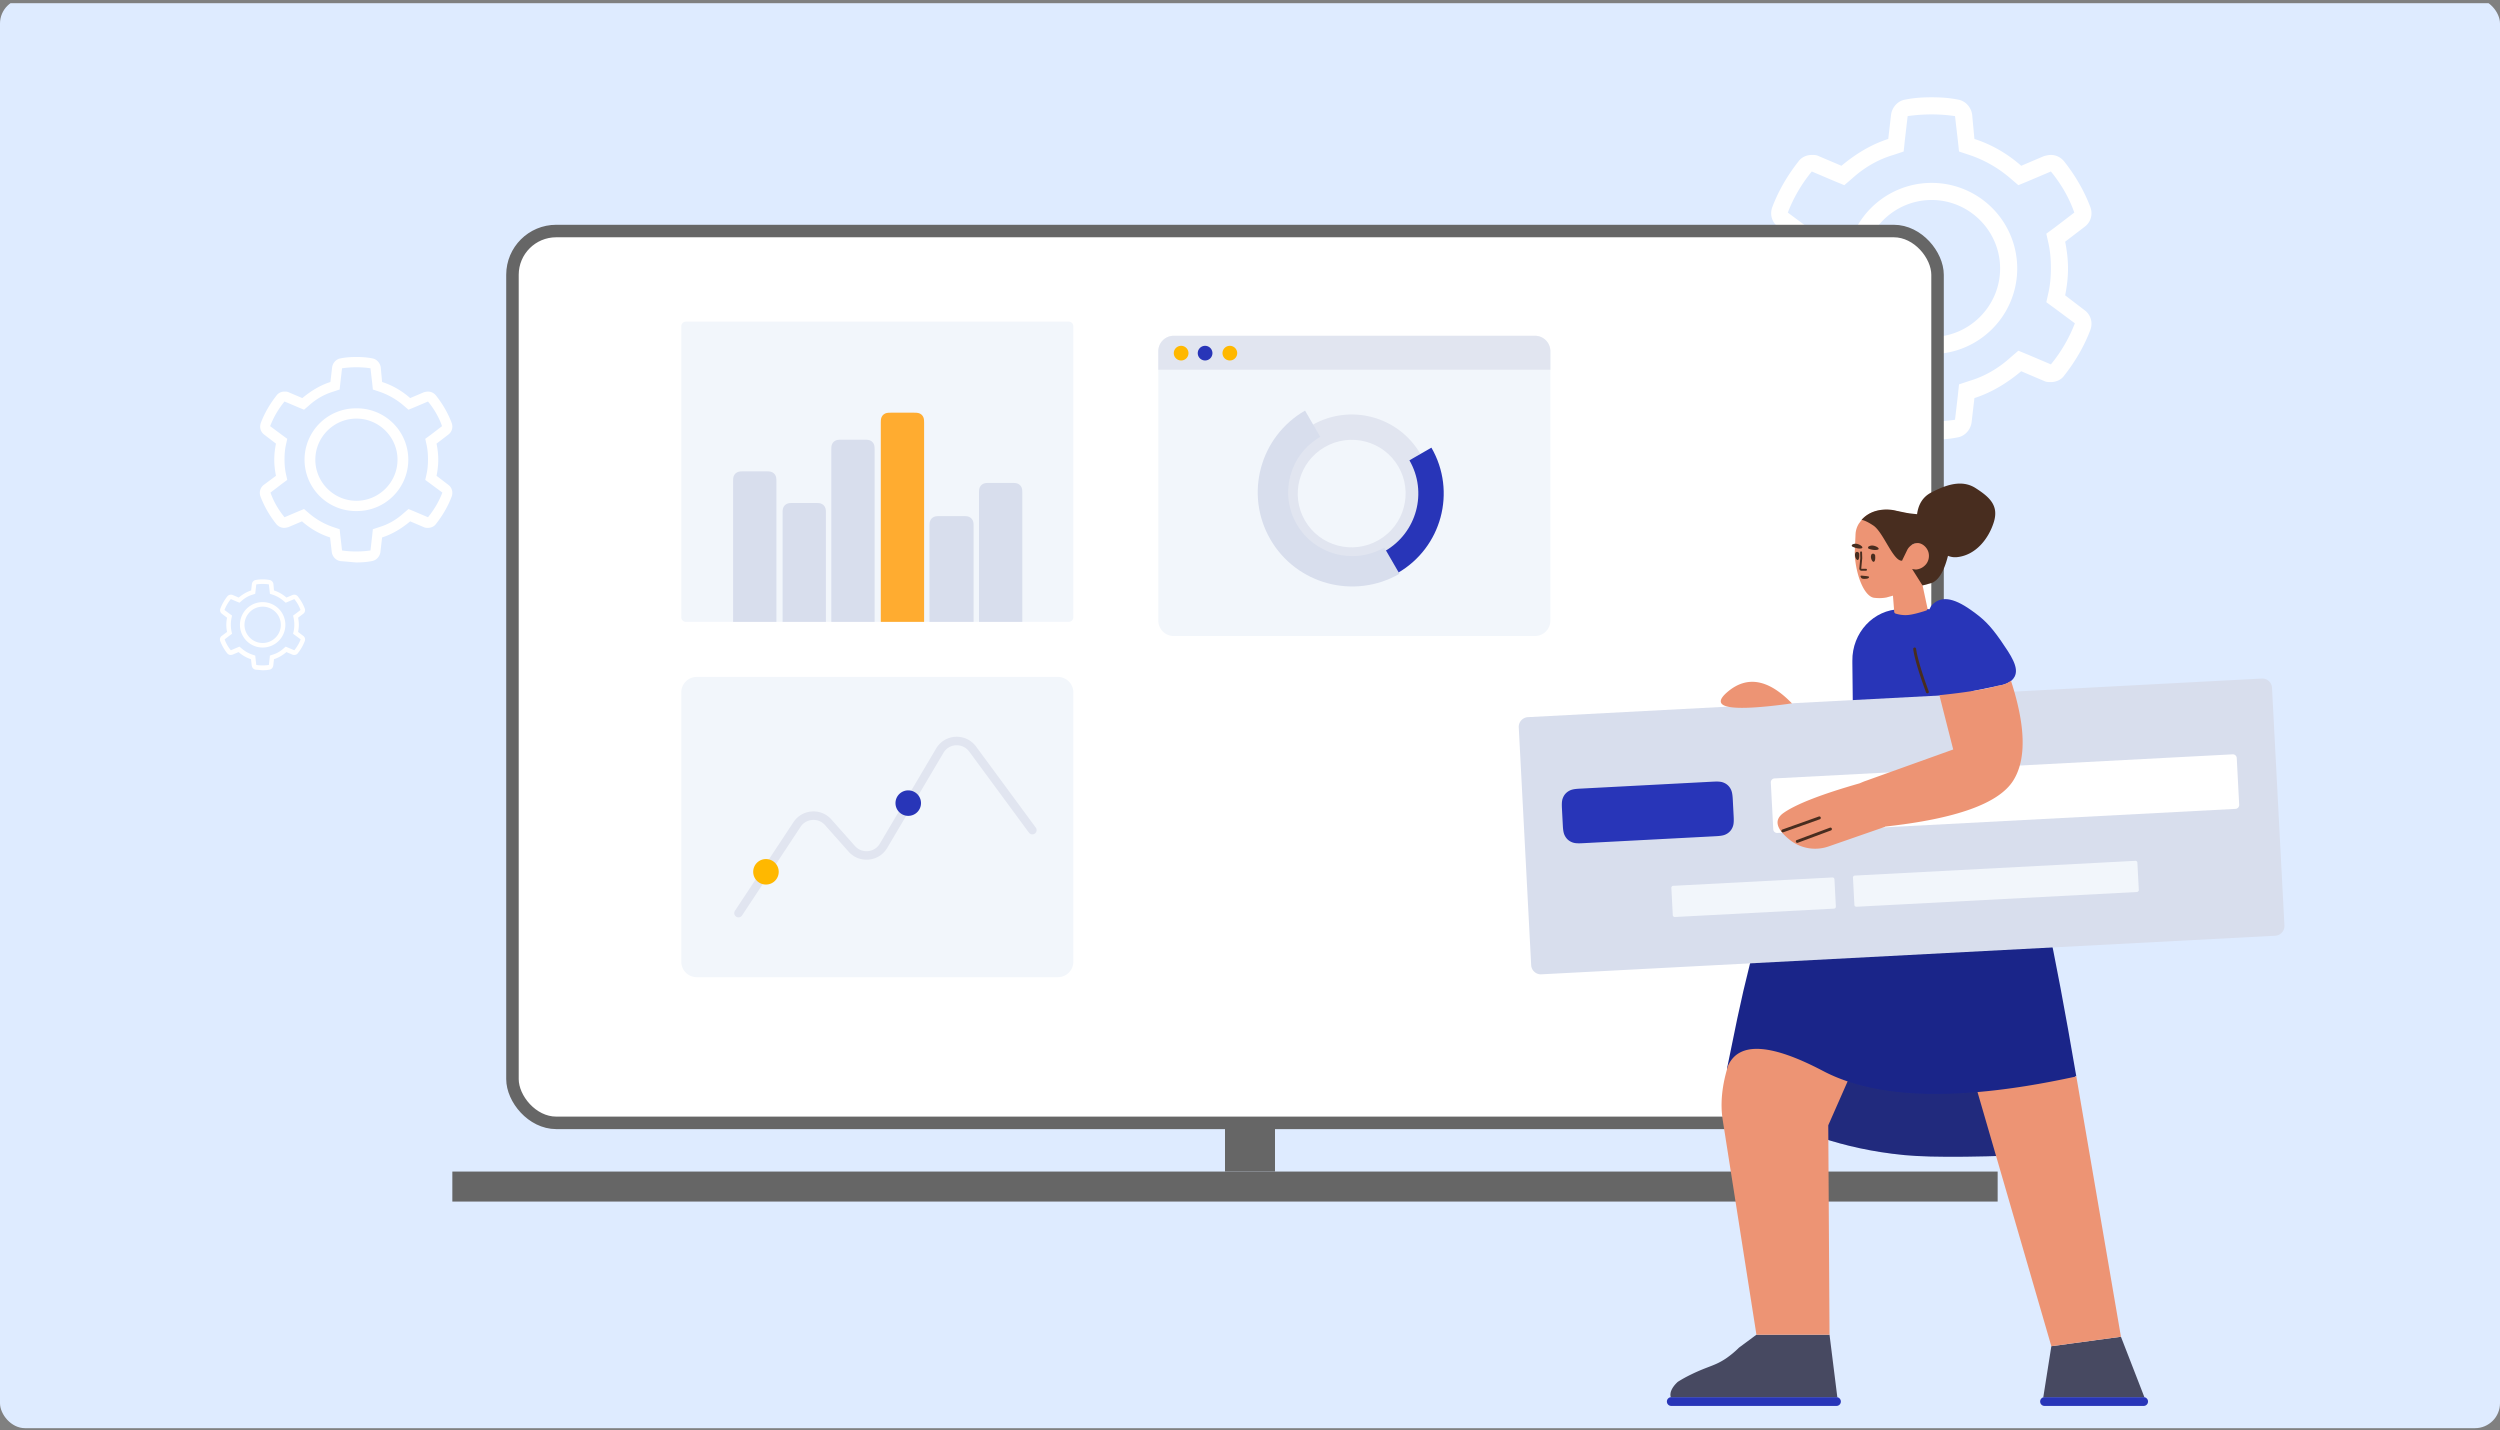 <svg xmlns="http://www.w3.org/2000/svg" xmlns:xlink="http://www.w3.org/1999/xlink" xmlns:v="https://vecta.io/nano" width="500" height="286" fill="none"><rect width="100%" height="100%" fill="#808080" stroke="none"/><g clip-path="url(#A)"><rect y="-.291" width="500" height="285.926" rx="5" fill="#deebff"></rect><g fill="#fff"><path d="M386.324 40c7.533 0 13.697 6.163 13.697 13.697s-6.164 13.697-13.697 13.697-13.697-6.164-13.697-13.697S378.791 40 386.324 40zm0-3.424a17.121 17.121 0 1 0 0 34.242 17.121 17.121 0 1 0 0-34.242zm-.001-13.694c1.598 0 3.196.114 4.68.342l.571 4.908.228 2.169 2.055.685c3.081 1.027 5.821 2.625 8.218 4.68l1.598 1.37 1.94-.799 4.566-1.94c2.054 2.511 3.652 5.25 4.679 8.218l-3.88 2.968-1.713 1.256.457 2.055c.342 1.598.457 3.196.457 4.794s-.115 3.196-.457 4.794l-.457 2.055 1.713 1.255 3.994 2.968a29.8 29.8 0 0 1-4.793 8.218l-4.566-1.94-1.94-.799-1.598 1.37c-2.397 2.169-5.137 3.767-8.218 4.68l-2.055.685-.228 2.169-.571 4.908c-1.598.228-3.082.342-4.794.342-1.598 0-3.196-.114-4.68-.342l-.57-4.908-.229-2.169-2.054-.685c-3.082-1.027-5.821-2.625-8.218-4.68l-1.598-1.37-1.941.799-4.565 1.94c-2.055-2.511-3.653-5.25-4.68-8.218l3.881-2.968 1.712-1.255-.457-2.055c-.342-1.598-.456-3.196-.456-4.794s.114-3.196.456-4.794l.457-2.055-1.712-1.256-3.995-2.968c1.141-2.968 2.739-5.707 4.794-8.218l4.565 1.94 1.941.799 1.598-1.37c2.397-2.169 5.136-3.767 8.218-4.68l2.054-.685.229-2.169.57-4.908a33.9 33.9 0 0 1 4.794-.342zm0-3.424c-1.826 0-3.538.114-5.25.457-1.484.228-2.625 1.484-2.854 2.968l-.57 4.908c-3.539 1.141-6.621 3.082-9.36 5.365l-4.565-1.94c-.457-.228-.914-.228-1.37-.228-1.027 0-2.055.457-2.625 1.256-2.169 2.739-3.995 5.821-5.251 9.131-.571 1.484-.114 3.082 1.142 3.995l3.88 2.968c-.342 1.712-.57 3.538-.57 5.365s.228 3.653.57 5.365l-3.995 2.968c-1.255.913-1.712 2.511-1.141 3.995 1.256 3.31 3.082 6.392 5.25 9.131.685.799 1.598 1.256 2.626 1.256.456 0 .913-.114 1.369-.228l4.566-1.94c2.739 2.397 5.821 4.223 9.359 5.365l.571 4.908c.228 1.484 1.37 2.739 2.854 2.968 1.712.228 3.424.457 5.25.457s3.538-.114 5.251-.457c1.483-.228 2.625-1.484 2.853-2.968l.571-4.908c3.538-1.141 6.62-3.082 9.359-5.365l4.566 1.94c.456.228.913.228 1.37.228 1.027 0 2.054-.457 2.625-1.256 2.168-2.739 3.995-5.821 5.25-9.131.571-1.484.114-3.082-1.141-3.995l-3.881-2.968c.342-1.712.571-3.538.571-5.365s-.229-3.652-.571-5.365l3.881-2.968c1.255-.913 1.712-2.511 1.141-3.995-1.255-3.31-3.082-6.392-5.25-9.131-.685-.799-1.598-1.256-2.625-1.256-.457 0-.914.114-1.37.228l-4.566 1.94c-2.739-2.397-5.821-4.223-9.359-5.365l-.457-4.908c-.228-1.484-1.369-2.739-2.853-2.968-1.712-.343-3.425-.457-5.251-.457zM71.284 83.721c4.52 0 8.218 3.698 8.218 8.218s-3.698 8.218-8.218 8.218-8.218-3.698-8.218-8.218 3.698-8.218 8.218-8.218zm0-2.055a10.273 10.273 0 1 0 0 20.545 10.273 10.273 0 1 0 0-20.545zm.002-8.216c.959 0 1.918.069 2.808.206l.342 2.945.137 1.301 1.233.411a14.66 14.66 0 0 1 4.931 2.808l.959.822 1.164-.479 2.739-1.164c1.233 1.507 2.192 3.15 2.808 4.931l-2.329 1.781-1.027.753.274 1.233c.205.959.274 1.917.274 2.876s-.069 1.917-.274 2.876l-.274 1.233 1.027.753 2.397 1.781c-.685 1.781-1.644 3.424-2.876 4.931l-2.739-1.164-1.164-.48-.959.822c-1.438 1.301-3.082 2.26-4.931 2.808l-1.233.411-.137 1.301-.342 2.945c-.959.137-1.849.205-2.876.205-.959 0-1.918-.068-2.808-.205l-.342-2.945-.137-1.301-1.233-.411a14.65 14.65 0 0 1-4.931-2.808l-.959-.822-1.164.48-2.739 1.164c-1.233-1.507-2.191-3.15-2.808-4.931l2.328-1.781 1.027-.753-.274-1.233c-.205-.959-.274-1.918-.274-2.876s.069-1.918.274-2.876l.274-1.233-1.027-.753-2.397-1.781c.685-1.781 1.644-3.424 2.876-4.931l2.739 1.164 1.164.479.959-.822c1.438-1.301 3.082-2.26 4.931-2.808l1.233-.411.137-1.301.342-2.945a20.31 20.31 0 0 1 2.876-.206zm0-2.055c-1.096 0-2.123.069-3.15.274-.89.137-1.575.89-1.712 1.781l-.343 2.945c-2.123.685-3.972 1.849-5.616 3.219l-2.739-1.164c-.274-.137-.548-.137-.822-.137-.616 0-1.233.274-1.575.753-1.301 1.644-2.397 3.493-3.15 5.479-.342.89-.069 1.849.685 2.397l2.328 1.781c-.206 1.027-.342 2.123-.342 3.219s.137 2.191.342 3.219l-2.397 1.781c-.753.548-1.027 1.507-.685 2.397.753 1.986 1.849 3.835 3.15 5.479.411.479.959.753 1.575.753.274 0 .548-.069.822-.137l2.739-1.164c1.644 1.438 3.493 2.534 5.616 3.219l.342 2.944c.137.891.822 1.644 1.712 1.781l3.15.274c1.096 0 2.123-.069 3.15-.274.89-.137 1.575-.89 1.712-1.781l.342-2.944c2.123-.685 3.972-1.85 5.616-3.219l2.739 1.164c.274.137.548.137.822.137.616 0 1.233-.274 1.575-.753 1.301-1.644 2.397-3.493 3.15-5.479.342-.89.068-1.849-.685-2.397l-2.328-1.781c.206-1.027.342-2.123.342-3.219s-.137-2.192-.342-3.219l2.328-1.781c.753-.548 1.027-1.507.685-2.397-.753-1.986-1.849-3.835-3.15-5.479-.411-.479-.959-.753-1.575-.753-.274 0-.548.069-.822.137l-2.739 1.164c-1.644-1.438-3.493-2.534-5.616-3.219l-.274-2.945c-.137-.89-.822-1.644-1.712-1.781-1.027-.205-2.055-.274-3.15-.274zM52.532 121.33a3.65 3.65 0 0 1 3.635 3.635c0 1.999-1.636 3.634-3.635 3.634s-3.635-1.635-3.635-3.634a3.65 3.65 0 0 1 3.635-3.635zm0-.908a4.543 4.543 0 1 0 0 9.086 4.543 4.543 0 1 0 0-9.086zm-.002-3.634a8.34 8.34 0 0 1 1.242.09l.151 1.303.061.575.545.182c.818.273 1.545.697 2.181 1.242l.424.363.515-.212 1.212-.515c.545.667.969 1.394 1.242 2.181l-1.03.788-.454.333.121.545a6.03 6.03 0 0 1 .121 1.272 6.03 6.03 0 0 1-.121 1.272l-.121.545.454.334 1.06.787c-.303.787-.727 1.514-1.272 2.181l-1.212-.515-.515-.212-.424.363c-.636.576-1.363 1-2.181 1.242l-.545.182-.061.575-.151 1.303c-.424.06-.818.091-1.272.091a8.34 8.34 0 0 1-1.242-.091l-.151-1.303-.061-.575-.545-.182c-.818-.272-1.545-.697-2.181-1.242l-.424-.363-.515.212-1.212.515c-.545-.667-.969-1.394-1.242-2.181l1.03-.787.454-.334-.121-.545a6.03 6.03 0 0 1-.121-1.272 6.03 6.03 0 0 1 .121-1.272l.121-.545-.454-.333-1.06-.788c.303-.787.727-1.514 1.272-2.181l1.212.515.515.212.424-.363c.636-.576 1.363-1 2.181-1.242l.545-.182.061-.575.151-1.303a9.07 9.07 0 0 1 1.272-.09zm0-.909c-.485 0-.939.03-1.393.121-.394.061-.697.394-.757.788l-.151 1.302c-.939.303-1.757.818-2.484 1.423l-1.212-.514c-.121-.061-.242-.061-.364-.061-.273 0-.545.121-.697.333a9.18 9.18 0 0 0-1.393 2.423c-.151.394-.03.818.303 1.06l1.03.788c-.091.454-.151.939-.151 1.423s.061.97.151 1.424l-1.06.787c-.333.243-.454.667-.303 1.06a9.17 9.17 0 0 0 1.393 2.424c.182.212.424.333.697.333.121 0 .242-.031.364-.061l1.212-.515c.727.636 1.545 1.121 2.484 1.424l.151 1.302c.061.394.363.727.757.788l1.393.121a7.08 7.08 0 0 0 1.393-.121c.394-.061.697-.394.757-.788l.151-1.302c.939-.303 1.757-.818 2.484-1.424l1.212.515c.121.061.242.061.364.061.273 0 .545-.121.697-.333a9.17 9.17 0 0 0 1.393-2.424c.151-.393.03-.817-.303-1.06l-1.03-.787c.091-.454.151-.939.151-1.424a7.32 7.32 0 0 0-.151-1.423l1.03-.788c.333-.242.454-.666.303-1.06a9.18 9.18 0 0 0-1.393-2.423c-.182-.212-.424-.333-.697-.333-.121 0-.242.03-.364.061l-1.212.514a7 7 0 0 0-2.484-1.423l-.121-1.302c-.061-.394-.364-.727-.757-.788-.454-.091-.909-.121-1.393-.121z"></path><rect x="102.492" y="46.206" width="285.017" height="178.364" rx="8.75" stroke="#666" stroke-width="2.5"></rect></g><path fill="#666" d="M90.469 234.313h309.062v6H90.469z"></path><path stroke="#666" stroke-width="10" d="M250 224.361v9.952"></path><g clip-path="url(#B)"><path d="M213.738 64.325h-76.552c-.513 0-.928.415-.928.926v58.196c0 .511.415.926.928.926h76.552a.93.93 0 0 0 .928-.926V65.251c0-.512-.416-.926-.928-.926z" fill="#f2f6fb"></path><g fill="#d8deed"><path d="M197.783 96.586h4.696c.689 0 .939.072 1.191.206a1.4 1.4 0 0 1 .585.584c.135.252.206.501.206 1.189v25.807h-8.66V98.565c0-.688.072-.938.206-1.189s.333-.449.585-.584.502-.206 1.191-.206zm-9.898 6.638h4.85c.689 0 .939.072 1.191.206a1.4 1.4 0 0 1 .585.584c.135.252.206.501.206 1.189v19.169h-8.815v-19.169c0-.688.072-.938.207-1.189a1.4 1.4 0 0 1 .585-.584c.252-.134.502-.206 1.191-.206z"></path></g><path d="M178.143 82.539h4.695c.689 0 .939.072 1.191.206s.45.332.585.584.207.501.207 1.189v39.854h-8.661V84.518c0-.688.072-.938.207-1.189s.332-.449.584-.584.502-.206 1.192-.206z" fill="#ffac30"></path><g fill="#d8deed"><path d="M168.244 87.942h4.696c.689 0 .939.072 1.191.206a1.4 1.4 0 0 1 .585.584c.135.252.206.501.206 1.189v34.451h-8.66V89.921c0-.688.071-.938.206-1.189s.333-.449.585-.584.502-.206 1.191-.206zm-9.742 12.658h4.695c.69 0 .94.071 1.192.206a1.4 1.4 0 0 1 .584.584c.135.251.207.501.207 1.189v21.793h-8.66v-21.793c0-.688.071-.938.206-1.189s.333-.449.585-.584.502-.206 1.191-.206zm-9.898-6.329h4.695c.689 0 .939.072 1.191.206a1.4 1.4 0 0 1 .585.584c.135.252.207.501.207 1.189v28.122h-8.661V96.25c0-.688.072-.938.207-1.189a1.41 1.41 0 0 1 .584-.584c.252-.135.502-.206 1.192-.206z"></path></g></g><g clip-path="url(#C)"><path d="M211.573 135.387h-72.222a3.09 3.09 0 0 0-3.093 3.088v53.873a3.09 3.09 0 0 0 3.093 3.088h72.222a3.09 3.09 0 0 0 3.093-3.088v-53.873a3.09 3.09 0 0 0-3.093-3.088z" fill="#f2f6fb"></path><path d="M148.412 183.09l11.705-17.73c1.111-1.684 3.546-1.857 4.882-.348l4.722 5.32c2.155 2.423 6.062 2.051 7.709-.73l11.262-19.038c1.127-1.907 3.819-2.039 5.147-.257l11.945 16.219a.85.85 0 1 0 1.371-1.006l-11.949-16.223c-2.054-2.756-6.232-2.552-7.979.404l-11.261 19.037c-1.06 1.789-3.583 2.029-4.972.467l-4.721-5.319c-2.077-2.346-5.849-2.077-7.576.54l-11.705 17.73a.85.85 0 0 0 .242 1.176.85.85 0 0 0 1.178-.242z" fill="#e1e5f0"></path><path d="M153.192 176.911a2.55 2.55 0 0 0 2.552-2.547 2.55 2.55 0 1 0-5.103 0 2.55 2.55 0 0 0 2.551 2.547z" fill="#ffb800"></path><path d="M181.649 163.173a2.55 2.55 0 0 0 2.552-2.547 2.55 2.55 0 1 0-5.103 0 2.55 2.55 0 0 0 2.551 2.547z" fill="#2835b8"></path></g><g clip-path="url(#D)"><path d="M306.979 67.157h-72.222a3.09 3.09 0 0 0-3.093 3.087v53.874a3.09 3.09 0 0 0 3.093 3.087h72.222a3.09 3.09 0 0 0 3.093-3.087V70.244a3.09 3.09 0 0 0-3.093-3.087z" fill="#f2f6fb"></path><path d="M278.26 112.412c7.592-4.374 10.199-14.051 5.823-21.614s-14.077-10.149-21.669-5.775-10.199 14.051-5.823 21.614 14.077 10.149 21.669 5.775zm-2.539-4.389c-5.165 2.976-11.76 1.218-14.733-3.919s-1.2-11.716 3.965-14.692 11.761-1.218 14.733 3.919 1.2 11.716-3.965 14.692z" fill="#e1e5f0"></path><path d="M261.144 82.828c-8.805 5.073-11.83 16.299-6.752 25.076s16.332 11.775 25.138 6.702 11.829-16.299 6.752-25.075l-4.398 2.534c3.674 6.35 1.485 14.478-4.894 18.153s-14.527 1.504-18.201-4.847-1.484-14.478 4.894-18.153l-2.539-4.389z" fill="#2835b8"></path><path d="M261.011 82.119c-9.044 5.211-12.151 16.743-6.935 25.758s16.777 12.097 25.822 6.886l-3.043-5.259c-6.137 3.536-13.976 1.447-17.51-4.662s-1.428-13.928 4.709-17.464l-3.043-5.259z" fill="#d8deed"></path><path d="M231.664 70.245a3.09 3.09 0 0 1 3.092-3.088h72.224a3.09 3.09 0 0 1 3.092 3.088v3.704h-78.408v-3.704z" fill="#e1e5f0"></path><use xlink:href="#F" fill="#ffb800"></use><path d="M241.02 72.097a1.47 1.47 0 0 0 1.469-1.467 1.47 1.47 0 0 0-1.469-1.466 1.47 1.47 0 0 0-1.469 1.466 1.47 1.47 0 0 0 1.469 1.467z" fill="#2835b8"></path><path d="M245.969 72.097c.812 0 1.469-.657 1.469-1.467s-.657-1.466-1.469-1.466a1.47 1.47 0 0 0-1.469 1.466 1.47 1.47 0 0 0 1.469 1.467z" fill="#ffb800"></path></g><g clip-path="url(#E)"><path d="M428.731 279.431h-19.83c-.483 0-.874.393-.874.878s.391.878.874.878h19.83c.483 0 .874-.393.874-.878s-.391-.878-.874-.878zm-61.432 0H334.25c-.483 0-.875.393-.875.878s.392.878.875.878h33.049c.483 0 .875-.393.875-.878s-.392-.878-.875-.878z" fill="#2835b8"></path><path d="M334.151 279.436c.033-.004.066-.006.1-.006H367.3c.057 0 .112.006.166.016l-1.561-12.5h-14.62l-3.48 2.576a18.59 18.59 0 0 1-2.605 2.165c-2.274 1.522-3.46 1.502-6.92 3.18a26.48 26.48 0 0 0-2.722 1.502c-.428.39-1.186 1.171-1.419 2.107-.039.156-.039.312-.059.449a1.9 1.9 0 0 0 .071.511zm74.502.031c.079-.024.163-.037.249-.037h19.829c.052 0 .103.005.152.013l-4.696-12.096-13.919 1.892-1.615 10.228z" fill="#474961"></path><path d="M415.004 215.291l.25-.054c-4.49-26.282-7.914-42.032-10.271-47.251s-5.133-8.913-8.331-11.086c-3.052-3.489-8.435-3.295-15.88-3.513-.19-.009-.404-.007-.594-.016-7.698-.131-6.418.164-8.45.796-9.753 2.614-17.844 19.124-24.273 49.53l-2.043 9.96c.029-.082.059-.162.09-.241-.055.257-.082.518-.081.783-.205 4.255 3.085 7.59 9.873 10.005 4.146 1.475 12.262 5.535 25.605 6.816 5.664.544 16.235.426 31.713-.354 2.557-4.312 3.652-7.763 3.283-10.354-.202-1.42-.499-3.094-.891-5.021h0z" fill="#1a2589"></path><path opacity=".177" d="M415.014 215.342c-22.737 4.95-39.538 4.567-50.403-1.147-10.652-5.602-17.018-5.88-19.096-.834-.064.275-.095.554-.094.838-.205 4.255 3.085 7.59 9.873 10.005 4.146 1.475 12.262 5.535 25.605 6.816 5.664.543 16.235.425 31.713-.354 2.557-4.312 3.652-7.763 3.283-10.355-.2-1.407-.494-3.064-.881-4.969z" fill="#444"></path><path d="M394.316 138.257l5.238-1.076c1.078-.152 2.726-.582 3.372-1.855.942-1.827-.782-4.322-2.705-7.124-2.316-3.358-3.735-4.569-5.966-6.153-3.799-2.696-6.145-2.801-7.847-1.066-.172.175-.342.464-.512.867-.485-.071-.982-.104-1.486-.097l-4.277.078c-5.424.059-9.74 4.721-9.662 10.359v.352l.116 10.866.105 5.089c.073 3.503 2.923 6.305 6.414 6.305h10.906l.071-.001c3.543-.039 6.384-2.954 6.344-6.509l-.111-10.035z" fill="#2835b8"></path><path d="M305.591 143.43l146.768-7.719c1.073-.056 1.987.77 2.044 1.846l2.482 47.537a1.95 1.95 0 0 1-1.84 2.051l-146.768 7.719c-1.072.056-1.987-.77-2.043-1.846l-2.483-47.538a1.95 1.95 0 0 1 1.84-2.05z" fill="#d8deed"></path><path d="M354.899 155.684l91.633-4.819a.78.78 0 0 1 .817.738l.489 9.352a.78.78 0 0 1-.736.82l-91.633 4.819a.78.78 0 0 1-.818-.738l-.488-9.352a.78.78 0 0 1 .736-.82z" fill="#fff"></path><path d="M378.59 119.132l.253 3.241a.39.39 0 0 0 .273.342c.85.263 1.675.358 2.477.286.825-.073 2.039-.37 3.641-.89a.39.39 0 0 0 .261-.454l-1.288-6.013-.076.022c.707-1.433 1.155-2.235 1.343-2.406.718-.689 1.284-4.945-1.913-4.688-.352.002-.695.103-1.024.265l-.022.017c-.106.087-.244.092-.381.097-.329-.035-.575-.296-.56-.628l.357-5.082c.034-.33-.193-.589-.522-.624-.715-.076-1.407-.188-2.106-.418-.097-.011-.172-.038-.249-.046-.688-.151-4.395-.778-6.697 1.785l-.568.764c-.421.661-.657 1.421-.685 2.242l-.157 3.554.043 1.083c.471 4.464 2.126 7.698 3.778 7.971.849.109 1.71.102 2.568-.063.109-.041.039-.007 1.254-.357zm16.913 99.283l14.765 50.824 13.92-1.892-8.933-52.11-.044.002.01.058c-7.16 1.567-13.732 2.606-19.718 3.118zm-25.983-2.135c-1.752-.59-3.388-1.285-4.908-2.084-10.463-5.504-16.791-5.87-18.982-1.098-1.253 4.008-1.611 7.665-1.075 10.972l6.731 42.877h14.619l-.253-41.886 3.868-8.781zm32.673-80.138c-.785.646-1.894.91-2.691 1.022-2.42.701-6.295 1.326-11.626 1.876l2.764 10.858-17.511 6.283c-.085.018-.494.182-1.226.492-7.593 2.17-12.65 4.137-15.173 5.901-1.957 1.368-1.559 3.158 1.192 5.37a8.14 8.14 0 0 0 7.777 1.349l11.318-3.933c-.001-.014-.002-.028-.002-.042 14.185-1.551 22.724-4.611 25.617-9.179 2.669-4.215 2.523-10.88-.439-19.997h0zm-43.8 4.538c-4.68-4.831-8.963-5.608-12.85-2.331s.397 4.054 12.85 2.331z" fill="#ed9474"></path><g fill="#482d1f"><path d="M389.596 111.164a3.74 3.74 0 0 0 1.748.27c3.813-.357 6.397-3.718 7.418-7.004s-.773-4.972-3.642-6.81-6.153-.528-8.89.893c-1.601.831-2.539 2.272-2.817 4.323-.433-.04-.911-.09-1.445-.16-.619-.065-1.308-.233-2.456-.472-.097-.01-.641-.145-.718-.153-.688-.151-4.159-.658-6.46 1.904.013.061.608 0 2.35 1.161 1.983 1.321 3.938 7.114 5.687 7.024.019-.001.059.019.118.058l-.077-.074 1.071-2.201c.242-.446.609-.78 1.028-1.049.33-.162.673-.263 1.025-.265.936.02 1.866.844 2.154 1.836.267.989-.018 2.038-.772 2.704a2.89 2.89 0 0 1-1.741.758l-.791-.099.097.087 2.022 3.201 1.751-.473c1.434-.499 2.548-2.318 3.34-5.459zm-15.817-1.407c.376.138.985.3 1.541.222.929-.098.135-.731-.693-.858-.384-.06-.71.062-.919.197-.15.122-.118.38.071.439zm-3.279-.424c.373.177.956.395 1.525.377.961-.036.214-.743-.588-.925a1.31 1.31 0 0 0-.95.115c-.186.098-.174.354.013.433zm4.363 2.951c.218-.212.197-.763.174-1.099.007-.255-.209-.434-.422-.457a.39.39 0 0 0-.386.332c-.203.626.342 1.586.634 1.224zm-3.188-.355c.179-.217.197-.764.174-1.1.007-.255-.209-.434-.422-.457a.39.39 0 0 0-.386.332c-.203.626.361 1.588.634 1.225zm.347-1.448c-.003-.107.081-.197.189-.2s.197.081.2.189l.035 1.161-.001.024-.196 2.058c.005.024.021.041.046.046l.9.001c.108 0 .194.088.194.195s-.088.195-.195.195c-.373-.002-.677-.002-.911 0l-.021-.001a.45.45 0 0 1-.403-.423l.001-.03.197-2.066-.035-1.149zm1.168 5.275c.137-.005.493-.046.593-.251.004-.039.049-.093.033-.134-.047-.103-.647-.166-.647-.166-.794-.064-.984-.123-1.052-.033-.025.057-.033.134.084.323.139.348.772.278.989.261z"></path></g><path d="M342.626 156.33l-26.702 1.404c-1.298.068-1.762.229-2.223.509s-.814.673-1.043 1.162-.339.969-.271 2.272l.178 3.417c.068 1.303.228 1.768.507 2.231a2.65 2.65 0 0 0 1.158 1.047c.488.23.966.341 2.264.272l26.702-1.404c1.298-.068 1.762-.229 2.223-.508a2.66 2.66 0 0 0 1.043-1.163c.229-.489.34-.969.271-2.272l-.178-3.417c-.068-1.303-.228-1.768-.507-2.231a2.65 2.65 0 0 0-1.158-1.047c-.488-.23-.966-.34-2.264-.272z" fill="#2835b8"></path><g fill="#f2f6fb"><path d="M370.963 175.115l56.106-2.95a.39.39 0 0 1 .408.369l.285 5.455a.39.39 0 0 1-.368.41l-56.106 2.951a.39.39 0 0 1-.408-.369l-.285-5.455a.39.39 0 0 1 .368-.411zm-36.323 2.05l31.839-1.674a.39.39 0 0 1 .409.369l.284 5.455a.39.39 0 0 1-.368.41l-31.838 1.675a.39.39 0 0 1-.409-.37l-.285-5.455a.39.39 0 0 1 .368-.41z"></path></g><g fill="#482d1f"><path d="M359.566 168.552a.29.29 0 0 1-.379-.162c-.061-.15.012-.321.161-.381l3.327-1.239 3.304-1.23c.15-.06.32.012.38.162s-.012.321-.161.381l-3.328 1.239-3.304 1.23zm-2.903-2.093c-.153.051-.318-.032-.369-.185s.031-.319.184-.37l3.64-1.299 3.657-1.304c.153-.051.318.032.369.185s-.032.319-.184.37l-3.641 1.299-3.656 1.304zm28.537-27.976c-1.466-4.014-2.318-6.893-2.556-8.649-.022-.16.09-.307.249-.329s.307.09.329.25c.231 1.703 1.073 4.55 2.526 8.526.055.152-.022.32-.174.376s-.318-.023-.374-.174z"></path></g></g></g><defs><clipPath id="A"><path fill="#fff" transform="translate(0 .635)" d="M0 0h500v285H0z"></path></clipPath><clipPath id="B"><path fill="#fff" transform="translate(136.258 64.324)" d="M0 0h78.408v60.048H0z"></path></clipPath><clipPath id="C"><path fill="#fff" transform="translate(136.258 135.388)" d="M0 0h78.408v60.048H0z"></path></clipPath><clipPath id="D"><path fill="#fff" transform="translate(231.664 67.157)" d="M0 0h78.408v60.048H0z"></path></clipPath><clipPath id="E"><path fill="#fff" transform="matrix(-1 0 0 1 457.016 90.386)" d="M0 0h154.746v190.8H0z"></path></clipPath><path id="F" d="M236.227 72.097a1.47 1.47 0 0 0 1.469-1.467 1.47 1.47 0 0 0-1.469-1.466 1.47 1.47 0 0 0-1.469 1.466 1.47 1.47 0 0 0 1.469 1.467z"></path></defs></svg>